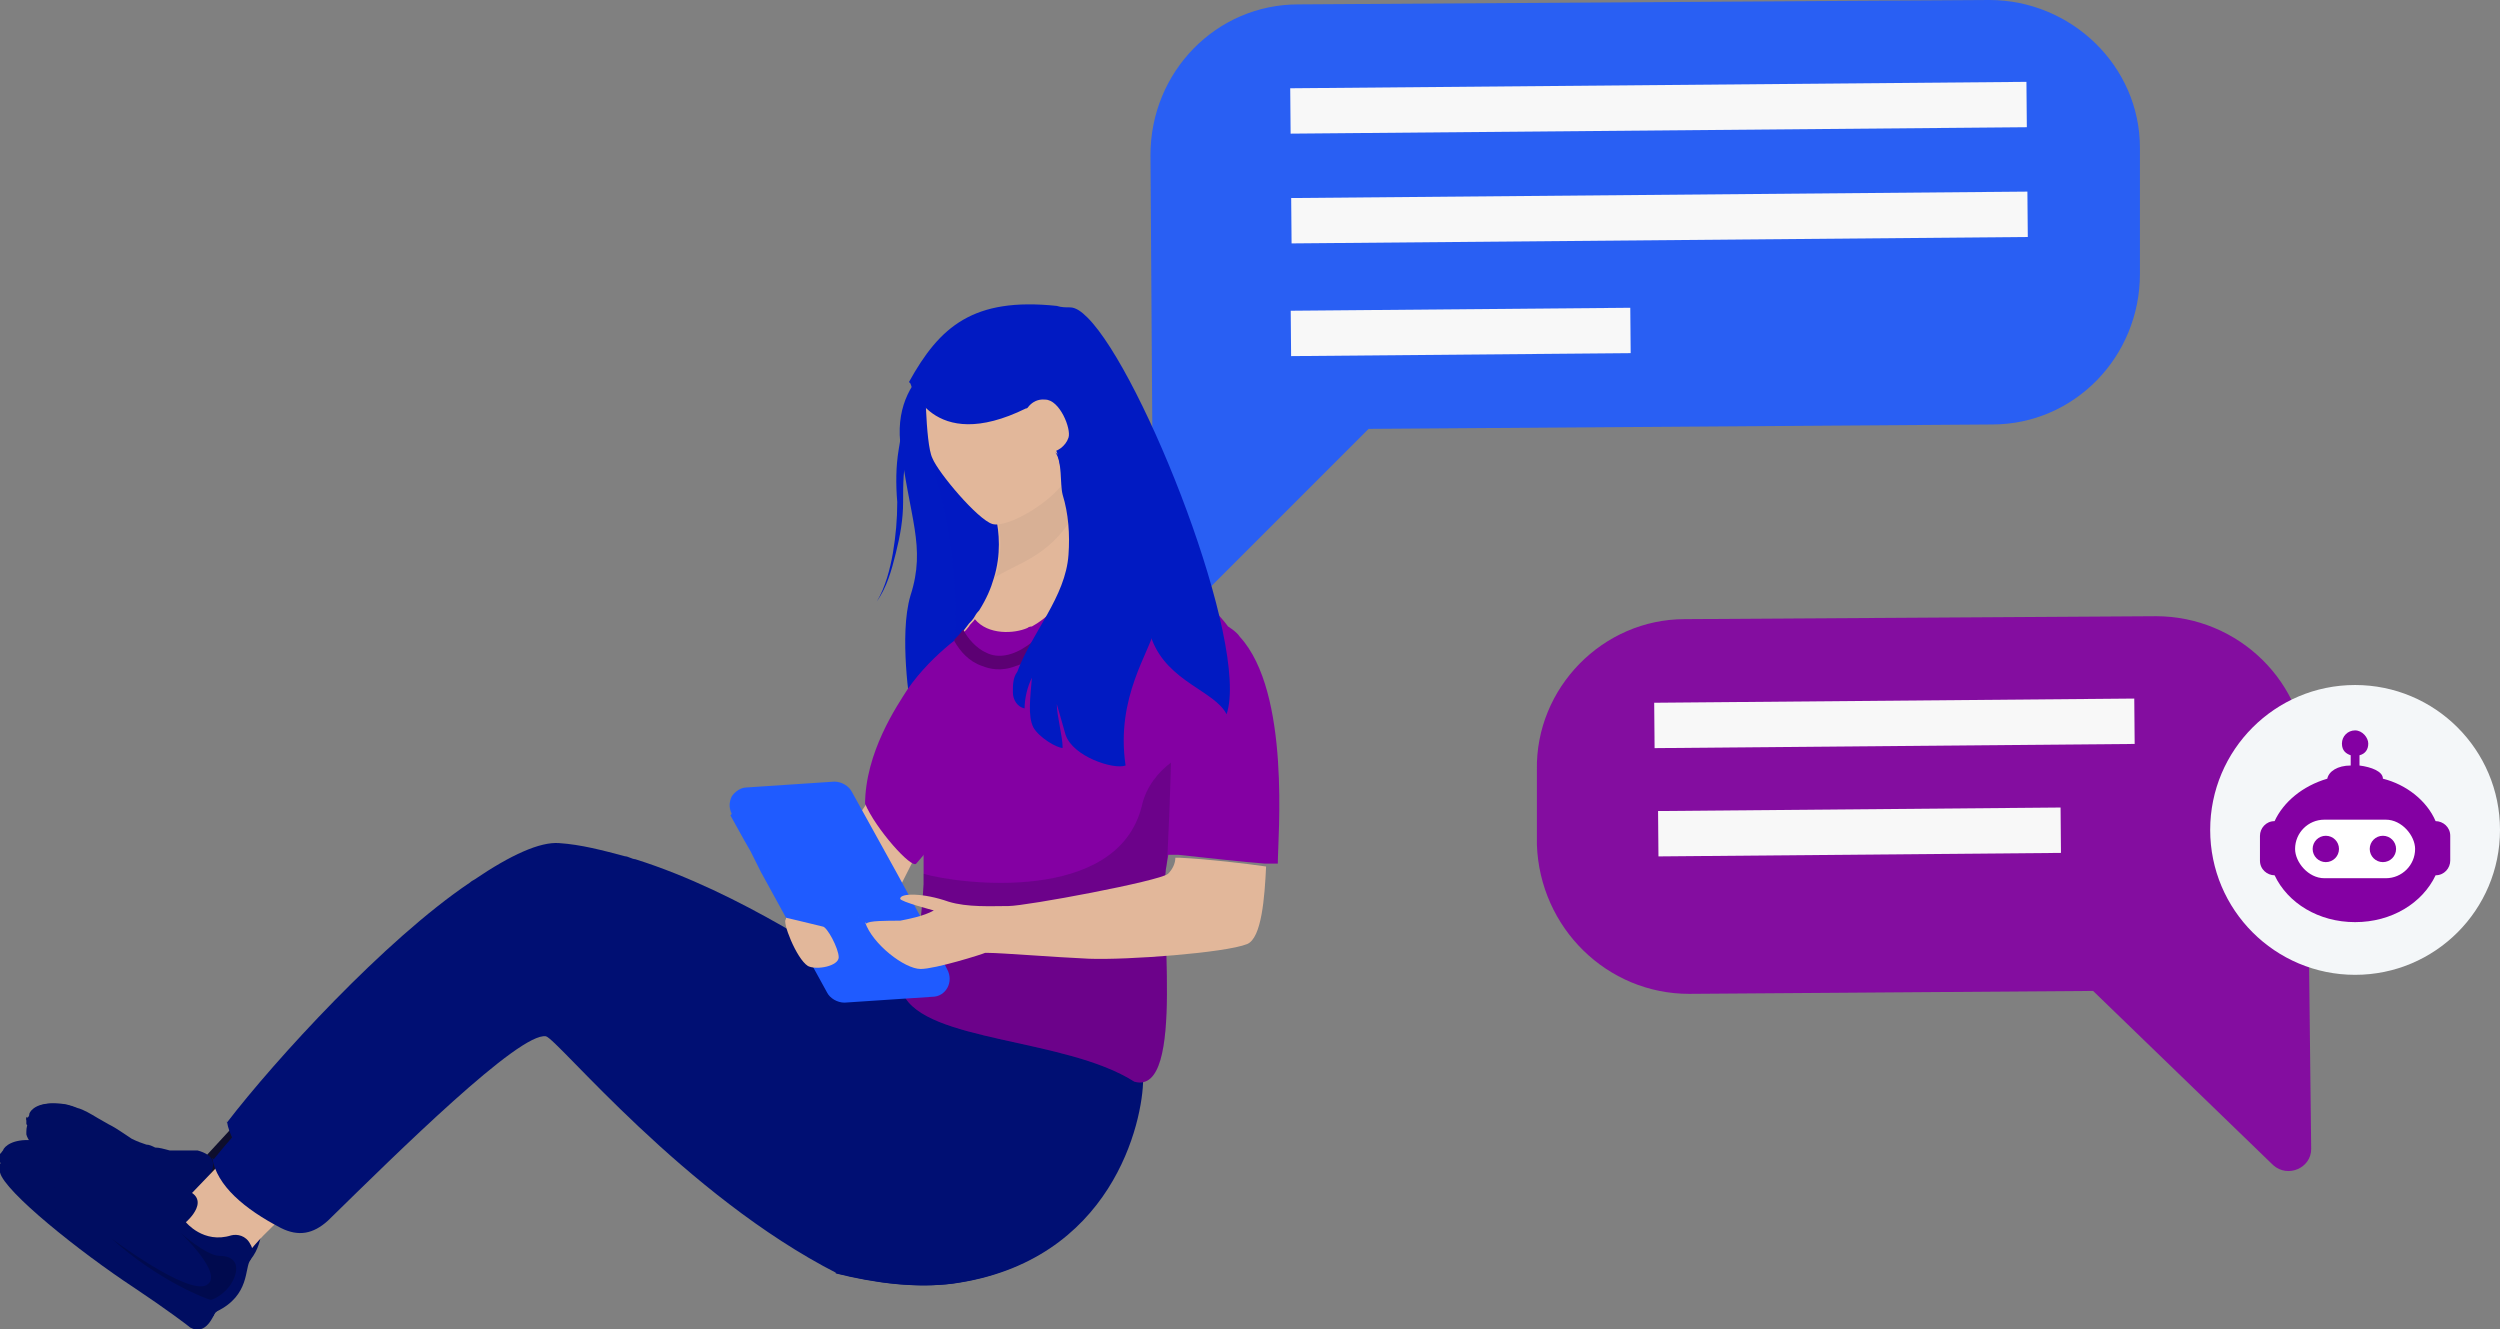 <?xml version="1.0" encoding="UTF-8"?><svg xmlns="http://www.w3.org/2000/svg" viewBox="0 0 170.8 90.8"><rect x="0" y="0" width="170.8" height="90.8" fill="#808080" stroke="none"/><defs><style>.cls-1{fill:#f4f7f9;}.cls-2{fill:#000f73;}.cls-3,.cls-4{fill:#011ac2;}.cls-5,.cls-6,.cls-7{fill:#8400a3;}.cls-5,.cls-8{opacity:.9;}.cls-9{isolation:isolate;}.cls-10{fill:#e2b79a;}.cls-11,.cls-8{fill:#1f5bff;}.cls-12{fill:#fff;}.cls-13,.cls-14,.cls-4,.cls-15{mix-blend-mode:overlay;}.cls-13,.cls-14,.cls-16{fill:#0e0e2c;}.cls-13,.cls-15{opacity:.2;}.cls-14{opacity:.2;}.cls-17{fill:#f8f8f8;}.cls-18{opacity:.2;}.cls-19{fill:#5c0073;}.cls-4{opacity:.3;}.cls-6{fill-rule:evenodd;}.cls-20{fill:#000d61;}.cls-21{fill:#d8b095;}</style></defs><g class="cls-9"><g id="Layer_2"><g id="Web_infographic"><path class="cls-8" d="M146.2,10.1v8.6c0,5.7-4.5,10.3-10.1,10.3l-42.6.3-12.1,12.1c-1,1-2.6.3-2.6-1.1l-.2-29.7c0-5.7,4.5-10.3,10.1-10.3L135.9,0c5.6,0,10.3,4.5,10.3,10.1Z"/><rect class="cls-17" x="88.1" y="5.9" width="50.3" height="3.1" transform="translate(0 .9) rotate(-.5)"/><rect class="cls-17" x="88.2" y="13.4" width="50.3" height="3.1" transform="translate(-.1 .9) rotate(-.5)"/><rect class="cls-17" x="88.2" y="21.2" width="23.2" height="3.1" transform="translate(-.2 .8) rotate(-.5)"/><line class="cls-17" x1="138.4" y1="8.8" x2="88.1" y2="9.2"/><path class="cls-5" d="M105,52.6v5.1c.2,5.7,4.8,10.2,10.4,10.2l27.6-.2,12.3,11.9c1,.9,2.6.2,2.6-1.1l-.3-26.2c0-5.7-4.7-10.2-10.3-10.2l-32.2.2c-5.6,0-10.2,4.7-10.1,10.3Z"/><rect class="cls-17" x="113" y="48" width="32.8" height="3.1" transform="translate(-.4 1) rotate(-.5)"/><rect class="cls-17" x="113.2" y="55.4" width="27.5" height="3.1" transform="translate(-.4 1) rotate(-.5)"/><path class="cls-16" d="M17,75.8l-4.7,5.1,4.6,4.1s.5-1.4.7-1.8c1.4-2,3.5-3.6,3.5-3.6l-4.1-3.8Z"/><path class="cls-20" d="M15.8,87c-.1,0-.1.2-.2.3h0c-4.4-2.4-8.3-5.1-11.1-7.7,0,0,0,0-.1-.1-1-.9-1.8-1.8-2.5-2.7v-.4c.2-.1.2-.2.2-.3.1-.3.6-.8,1.9-.7.4,0,.8.1,1.3.3.4.1.9.4,1.4.7.2.1.5.3.7.4,0,0,0,0,0,0,.4.2.7.4,1,.6l.6.4h0c.4.2.7.3,1,.4h0c.2,0,.4.1.6.2.3,0,.6.1,1,.2.1,0,.3,0,.5,0h0c.1,0,.2,0,.3,0,0,0,1.1,0,1.1,0,2.2.6.3,2.3.3,2.3,0,0,1.2,1.5,3,.9.4-.1.9,0,1.3.6.2.3.2.7,0,1.1-.4.5,0,2.4-2.2,3.5Z"/><path class="cls-20" d="M15.7,87c-6.1-3.3-11-7.1-13.8-10.6v.4c-.1.2-.1.4-.1.7.3,1.3,5.2,5.4,8.8,7.9,2,1.4,3.5,2.6,3.7,2.7,1,.6,1.6-.9,1.6-1,0,0,0,0-.1,0Z"/><path class="cls-16" d="M15.7,87.1s0,0,0,0c-3.9-2.1-7.5-4.6-10.3-7-1.4-1.2-2.6-2.4-3.6-3.6v-.2c3,3.5,8,7.4,13.9,10.6,0,0,0,0,.1,0h0s-.1,0-.1,0Z"/><path class="cls-13" d="M13.4,81.6s1.7,1.6,2.6,1.6c.8,0,1.3.5.9,1.5-.4,1-1.3,1.5-1.5,1.5s-3.4-1.3-6.5-4.2c0,0,5,3.9,6.2,3.2,1.2-.7-1.7-3.6-1.7-3.6Z"/><path class="cls-20" d="M4.6,79.3c-.1,0-.2.1-.3.2-1-.9-1.8-1.8-2.5-2.7v-.4c.2-.1.2-.2.2-.3.1-.3.6-.8,1.9-.7.4,0,.8.1,1.3.3.5.8,1.2,2.5-.6,3.6Z"/><path class="cls-2" d="M15.5,76.6c.3,1.9,2.1,3.5,4.4,4.8,1.1.6,2.1.4,3-.5,4.5-4.7,12.4-12.9,14.1-12.6.7.2,9,10.9,18.9,16.2,2.6.7,5.2,1,7.5.7,10.3-1.5,12.4-11.1,12.4-14-1.9-1.4-10.9-5.8-14.2-6.7-.3.6-1.2,2.7-1.5,2.8,0,0,0,0,0,0-2.8-1.6-9.4-6.3-16.7-8.6-.2,0-.5-.2-.7-.2-1.5-.4-3-.8-4.5-.9-1.3-.1-3.3.8-5.8,2.5,0,0-.2.1-.3.2-5.8,3.9-13.3,12.1-16.6,16.4Z"/><polygon class="cls-10" points="63.4 56.8 59.1 65.3 54.8 61.4 60.5 53 63.4 56.8"/><path class="cls-7" d="M78.6,50.7c0,0,0,.2.1.2.4,1.1.7,3.6.9,5.4,0,1.2.2,2.1.2,2.1.1,0,.3,0,.4,0,0,0,.2,0,.3,0,1.9.2,4.5.5,5.9.6,0,0,.1,0,.2,0,.3,0,.6,0,.7,0,0-1.8.9-11.7-2.6-15.5-.2-.3-.5-.5-.8-.7-1-1.4-3.9-3.9-6.4-4.3-.9.9-1.4,2.1-1.5,3.4-.1,2.1.7,4.9,2.8,8.5Z"/><path class="cls-10" d="M16.1,78.4l-4.9,5.1,4.8,4.1s.5-1.4.8-1.8c1.5-2,3.7-3.6,3.7-3.6l-4.3-3.8Z"/><path class="cls-20" d="M14.8,89.6c-.1,0-.2.2-.2.3h0c-4.7-2.4-8.7-5.1-11.7-7.7,0,0-.1,0-.1-.1-1-.9-1.9-1.8-2.7-2.7v-.4c.2-.1.2-.2.3-.3.1-.3.7-.8,2-.7.4,0,.8.1,1.3.3.5.1.9.4,1.5.7.2.1.5.3.7.4,0,0,0,0,0,0,.4.2.7.4,1,.6l.7.4h0c.4.2.7.3,1.1.4h0c.2,0,.4.1.6.2.3,0,.7.1,1.1.2.2,0,.3,0,.5,0h0c.1,0,.2,0,.3,0,0,0,1.1,0,1.2,0,2.3.6.3,2.3.3,2.3,0,0,1.2,1.5,3.1.9.4-.1,1,0,1.3.6.2.3.2.7,0,1.1-.4.5,0,2.4-2.3,3.5Z"/><path class="cls-20" d="M14.7,89.6c-6.4-3.3-11.5-7.1-14.6-10.6v.4c-.2.2-.2.4-.1.7.3,1.3,5.4,5.4,9.2,7.9,2.1,1.4,3.7,2.6,3.8,2.7,1.1.6,1.6-.9,1.7-1,0,0,0,0-.1,0Z"/><path class="cls-20" d="M14.7,89.7s0,0,0,0c-4.1-2.1-7.9-4.6-10.8-7-1.5-1.2-2.7-2.4-3.7-3.6v-.2c3.1,3.5,8.4,7.4,14.6,10.6,0,0,0,0,.2,0h0s-.1,0-.1,0Z"/><path class="cls-15" d="M12.3,84.2s1.8,1.6,2.7,1.6c.9,0,1.4.5,1,1.5-.4,1-1.4,1.5-1.6,1.5s-3.6-1.3-6.8-4.2c0,0,5.2,3.9,6.5,3.2,1.3-.7-1.8-3.6-1.8-3.6Z"/><path class="cls-20" d="M3,81.8c-.1,0-.2.1-.4.2-1-.9-1.9-1.8-2.7-2.7v-.4c.2-.1.2-.2.3-.3.1-.3.7-.8,2-.7.4,0,.8.1,1.3.3.5.8,1.3,2.5-.6,3.6Z"/><path class="cls-2" d="M14.5,79.1c.3,1.9,2.2,3.5,4.7,4.8,1.2.6,2.2.4,3.2-.5,4.8-4.7,13.1-12.9,14.9-12.6.8.2,9.5,10.9,19.9,16.2,2.8.7,5.5,1,7.9.7,10.9-1.5,13-11.1,13-14-2-1.4-11.5-5.8-15-6.7-.3.6-1.3,2.7-1.6,2.8,0,0,0,0,0,0-2.9-1.6-9.9-6.3-17.5-8.6-.2,0-.5-.2-.8-.2-1.6-.4-3.2-.8-4.8-.9-1.3-.1-3.5.8-6.1,2.5,0,0-.2.1-.3.2-6.1,3.9-13.9,12.1-17.4,16.4Z"/><path class="cls-2" d="M57.1,87c2.8.7,5.5,1,7.9.7,10.9-1.5,13-11.1,13-14-2-1.4-11.5-5.8-15-6.7-.3.6-1.3,2.7-1.6,2.8.6.1,7.8,1.5,9.7,3.8,2.1,2.4,2.4,10-8,12.4-2.3.5-4.3.8-6,.9Z"/><path class="cls-3" d="M62.2,48.2l2.6-.7.5-3.5,3.5-3.2c.5-1.6.7-3.3.8-4.9,0-2.3-.4-4.5-1.2-6.6l-2.3-5.8h0s-5.1,1.5-4.6,6.7c.6,5.2,1.8,7.1.7,10.5-.8,2.7,0,7.6,0,7.6Z"/><path class="cls-4" d="M63.8,32.3c1.2,3.3,1.7,8.8,1.4,11.7l3.5-3.2c.5-1.6.7-3.3.8-4.9,0-2.3-.4-4.5-1.2-6.6l-2.3-5.8c-1.2,1.9-3.2,5.8-2.1,8.9Z"/><path class="cls-10" d="M69.7,45.2c.7-.2,1.4-.5,2.1-1,.7-.4,3.9-2.5,3-6.1,0,0,0,0-.1,0-.3-.4-1-2.2-1.7-3.9-.7-1.8-1.4-3.5-1.4-3.5l-1,.6-3.2,2.1s1.5,2.9.5,6.1c-.2.7-.5,1.4-1,2.2,0,0-.2.2-.3.4-.1.2-.3.4-.4.5-.3.4-.7.9-.7,1,0,2,1.9,2.3,4.3,1.6Z"/><path class="cls-7" d="M59.1,54.9c.7,1.7,3.2,4.5,3.5,4.1,2.8-3.1,3.3-6.3,3.3-6.3l.5-9.8s-2.6,1.6-4.4,4.2c-.7,1.1-2.9,4.3-2.9,7.9Z"/><path class="cls-21" d="M67.9,39.5c1.5-1,3.7-1.4,5.4-4.2-.7-1.8-1.7-4.7-1.7-4.7l-4.1,2.8s1.5,2.9.5,6.1Z"/><path class="cls-7" d="M61.7,67.9c1.5,3.3,11.1,3,15.8,6,3.6,1,1.6-11.9,2.2-14.8.1-.6.2-1.2.3-1.7,0-.2,0-.3,0-.5,0-.4.1-.9.1-1.3,0-.8,0-1.5,0-2,0-.5-.1-.9-.2-1.4,0-.3,0-.6,0-.9,0-.7,0-1.4,0-2.1.1-4.1,1-7.8-.1-8.6-.6-.5-1.1-.9-1.9-1.3-.5-.3-1.2-.5-2-.8-.3,0-.6-.2-.9-.3,0,0,0,0-.2,0-1.6,1.6-2.3,3.5-4.3,4.6,0,0-.2,0-.3.1-.9.4-2.7.5-3.6-.6-.1.2-.3.3-.4.5-.1.1-.2.3-.4.4-.2.3-.4.5-.6.7-1.4,1.7-2.6,2.9-3.2,4.2-1.2,1.9.8,6,1,7.4,0,1.1.1,2.1.1,3.1,0,.4,0,.8,0,1.1,0,.2,0,.4,0,.7-.3,5.6-1.4,6.3-1.4,7.4,0,0,0,0,0,.1Z"/><path class="cls-14" d="M61.7,67.9c1.5,3.3,11.1,3,15.8,6,3.6,1,1.6-11.9,2.2-14.8.1-.6.3-6.5.3-7-.8.6-1.7,1.6-2,3-1.7,6.7-12.5,5.3-14.9,4.6,0,.2,0,.4,0,.7-.3,5.6-1.4,6.3-1.4,7.4,0,0,0,0,0,.1Z"/><path class="cls-19" d="M65.2,43.8c.4.7,1,1.4,1.9,1.7.5.2,1.3.4,2.3,0,.4-.1.9-.4,1.4-.7,2.4-1.6,4.2-4.8,5-6.5-.3,0-.6-.2-.9-.3-.8,1.7-2.5,4.6-4.7,6.1-1,.7-2,.9-2.8.5-.7-.3-1.3-1-1.6-1.6-.2.3-.4.5-.6.7Z"/><path class="cls-10" d="M63.2,25.3s0,5,.5,6c.4,1,3.1,4.2,4.1,4.5,1,.3,4.2-1.5,5.2-3.3.9-1.9-2.1-7.9-2.1-7.9l-7.7.7Z"/><path class="cls-3" d="M62.2,26.2s1.4,4.9,7.9,1.7c.1,0,.3,0,.4,0,1.5.3,1.7,1,1.6,1.5,0,.3-.3.6-.3.6,0,0,.3.5.5,1.2,0,0,1.6,7.1,1.7,7.5,0,0,0,0,.1,0,1,.7,3.2,1.2,4.6,5,1.1,2.9,4.3,3.5,5.1,5.1,1.6-4.8-5.7-23.3-9.5-27.1-.4-.4-.8-.7-1.2-.7-.3,0-.6,0-.9-.1-5.7-.6-8,1.4-10.1,5.2Z"/><path class="cls-3" d="M76.6,35.2c1.2,1.7,2.7,5.7,2.3,7.7-.3,1.6-2.7,4.7-2,9.4-.8.3-3.6-.6-4.1-2.1-.2-.7-.4-1.4-.6-2.1,0,.8.4,2.2.4,3-.4,0-1.6-.7-2-1.4-.4-.8-.2-2.1-.1-3.4-.3.6-.5,1.4-.5,2.1-.5-.1-.8-.6-.8-1.1s0-1,.3-1.4c1-2.7,3.3-5.1,3.5-8,.1-1.4,0-2.8-.4-4.1-.2-.8,0-2.2-.5-2.9,1.5,1.3,3,2.7,4.2,4.3,0,0,.1.1.2.2Z"/><path class="cls-3" d="M62.3,27.1c-.3.6-.4,1.2-.6,1.8-.1.6-.2,1.2-.3,1.8-.2,1.2-.2,2.4-.1,3.6,0,1.2-.1,2.3-.3,3.5-.2,1.1-.5,2.3-1.1,3.3.7-1,1-2.1,1.3-3.3.3-1.2.5-2.3.5-3.5,0-1.2,0-2.3.3-3.5,0-.6.2-1.1.4-1.7.2-.5.3-1.1.6-1.6l-.6-.4Z"/><path class="cls-10" d="M70,28.2s.4-1,1.4-.9c1,0,1.8,2,1.6,2.6-.2.6-.8,1-1.3,1-.3,0-1.7-2.7-1.7-2.7Z"/><path class="cls-11" d="M49.9,55.7l1,1.8.4.7.7,1.4,4.5,8.2c.2.4.7.7,1.2.7l6-.4c.9,0,1.5-1,1-1.9l-.5-1-.7-1.3-.3-.7-1.9-3.5-3.1-5.6c-.2-.4-.7-.7-1.2-.7l-6,.4c-.4,0-.8.3-1,.6-.2.4-.2.8,0,1.2Z"/><path class="cls-11" d="M50.3,56l1,1.7.3.6.7,1.3,4.3,7.8c.2.4.7.6,1.1.6l5.7-.3c.9,0,1.4-1,1-1.8l-.5-.9-.7-1.3-.3-.6-1.8-3.3-2.9-5.3c-.2-.4-.7-.6-1.1-.6l-5.7.3c-.4,0-.8.3-1,.6-.2.3-.2.8,0,1.2Z"/><g class="cls-18"><path class="cls-11" d="M49.9,55.7l1,1.8,12.2,5.7-1.9-3.5-11.2-5.2c-.2.4-.2.8,0,1.2Z"/></g><g class="cls-18"><polygon class="cls-11" points="51.3 58.2 52 59.6 64.2 65.2 63.4 63.9 51.3 58.2"/></g><path class="cls-10" d="M59.1,63c.5,1.5,2.7,3.2,3.8,3.2,1,0,4.2-1,4.4-1.1h.2s0,0,0,0c.9,0,4.6.3,6.9.4,2.6.1,9.3-.4,10.8-1,1-.4,1.2-3.2,1.3-5.3-1.4-.2-3.9-.5-5.9-.6,0,0-.2,0-.3,0,0,.4-.2.8-.5,1.1-.6.5-9.7,2.2-10.9,2.2-1.2,0-2.8.1-4.1-.3-1.7-.6-3.3-.6-3.3-.2,0,.2,2.3.8,2.3.8-.7.4-1.8.6-2.3.7-.9,0-2.2,0-2.3.2Z"/><path class="cls-10" d="M53.7,62.7s1.3.3,2.5.6c.3,0,1.1,1.5,1.1,2.1,0,.6-1.5.9-2.1.6-.8-.5-1.8-3.1-1.5-3.2Z"/><circle class="cls-1" cx="160.9" cy="56.7" r="9.9"/><path class="cls-6" d="M166.4,56.1h0s0,0,0,0c-.6-1.4-2-2.5-3.6-2.9,0-.5-.8-.8-1.6-.9v-.7c.4-.1.6-.4.6-.8s-.4-.9-.9-.9-.9.4-.9.9.3.7.6.8v.7c-.9,0-1.5.4-1.6.9-1.7.5-3,1.6-3.6,2.9,0,0,0,0,0,0h0c-.6,0-1,.5-1,1v1.7c0,.6.5,1,1,1h0s0,0,0,0c.9,1.9,3,3.2,5.5,3.2s4.6-1.3,5.5-3.2c0,0,0,0,0,0h0c.6,0,1-.5,1-1v-1.7c0-.6-.5-1-1-1Z"/><rect class="cls-12" x="156.8" y="56" width="8.2" height="4" rx="2" ry="2"/><circle class="cls-7" cx="158.9" cy="58" r=".9"/><circle class="cls-7" cx="162.8" cy="58" r=".9"/></g></g></g></svg>